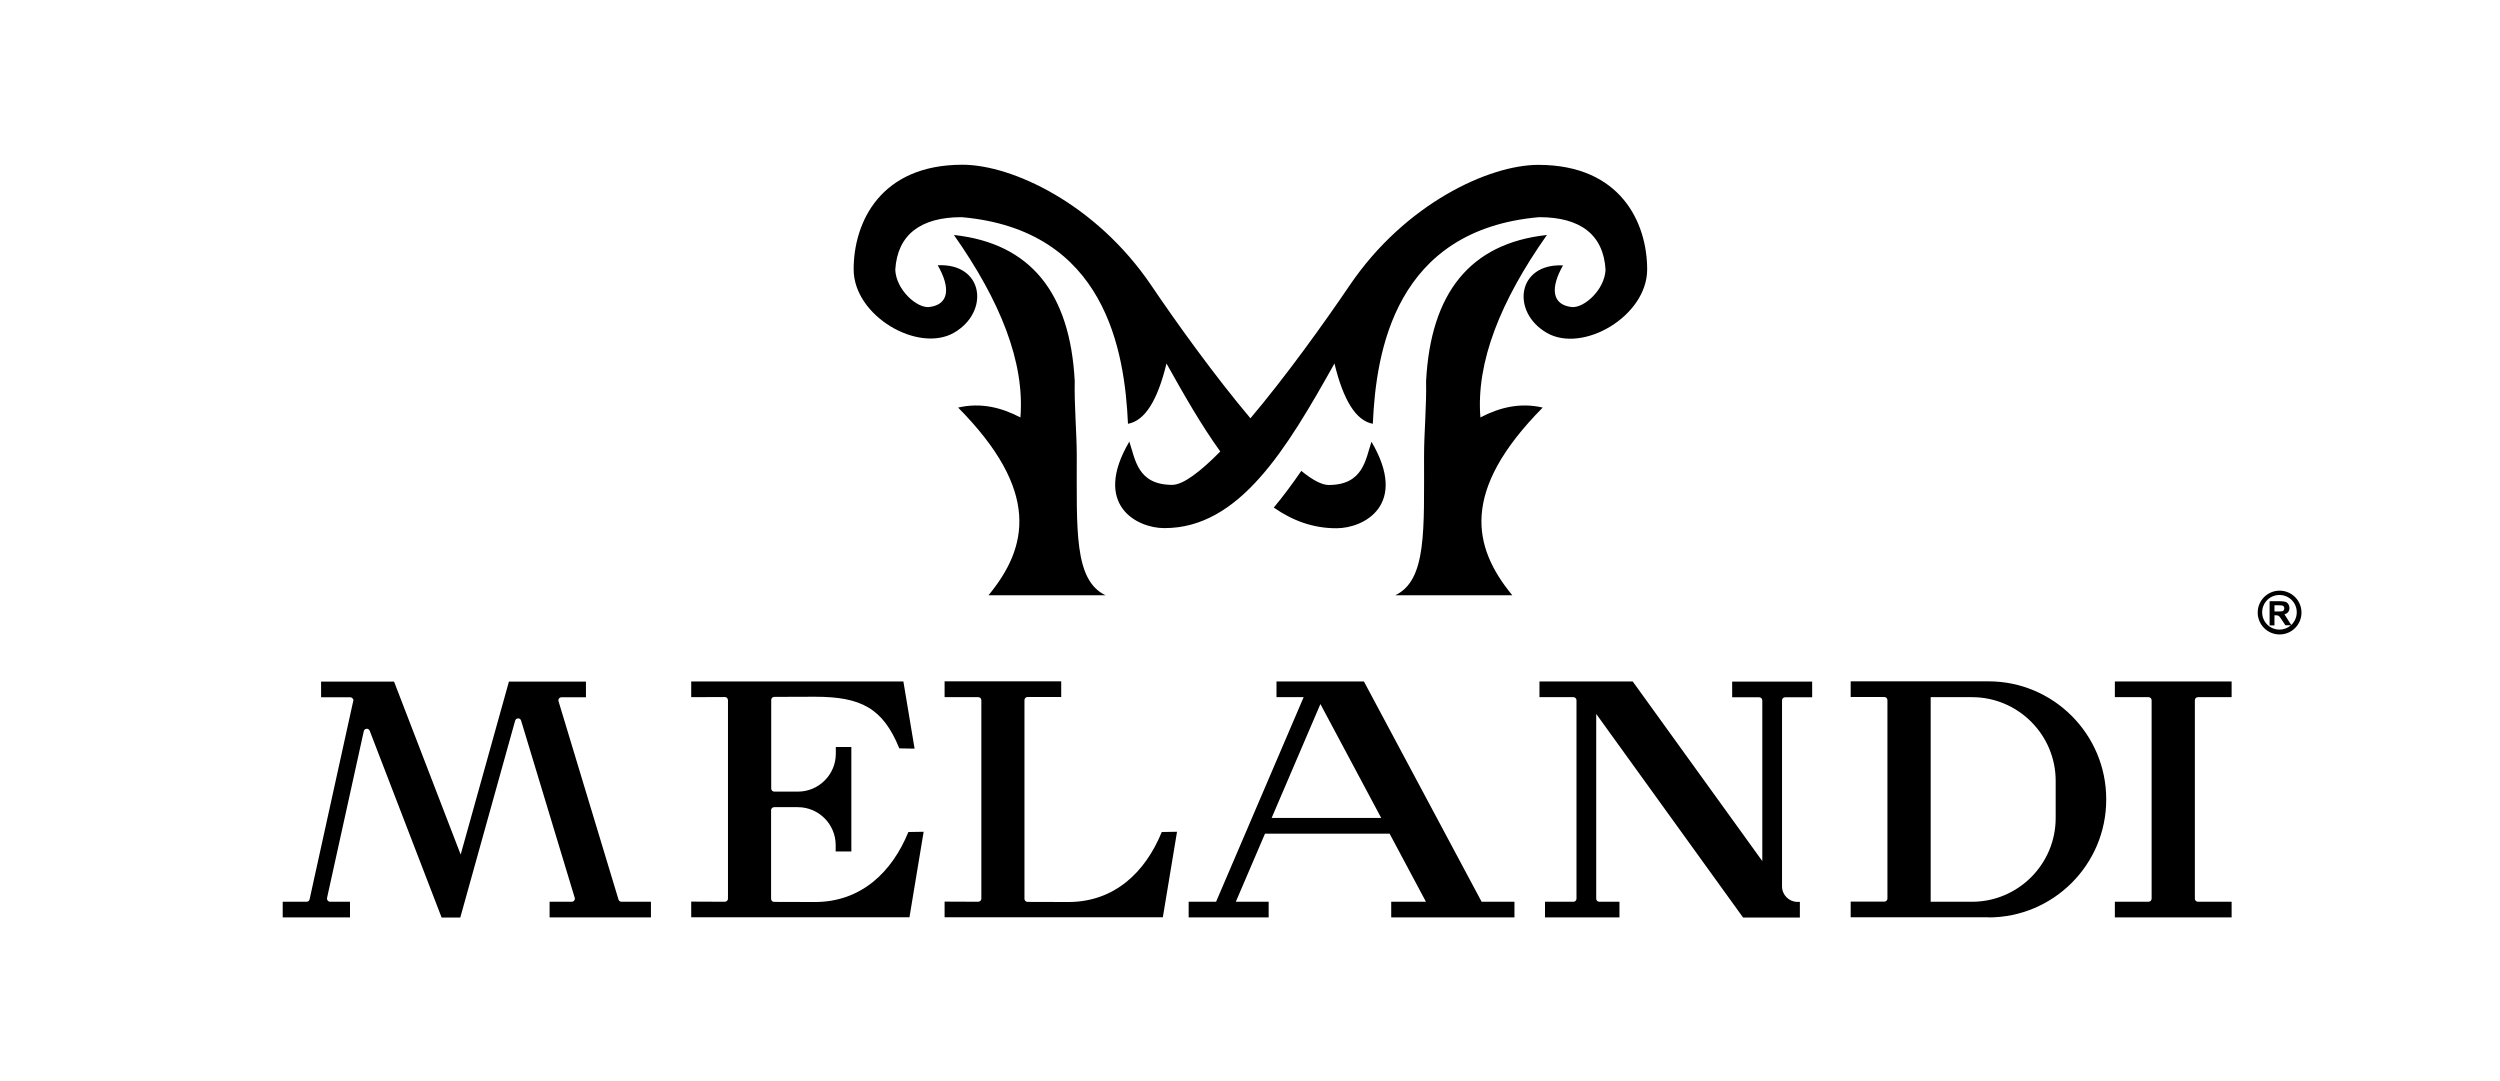 <svg xmlns="http://www.w3.org/2000/svg" width="185" height="80" viewBox="0 0 185 80" fill="none"><rect x="0" y="0" width="185" height="80" fill="#808080" stroke="none"/><g clip-path="url(#clip0_515_663)"><rect width="185" height="80" fill="white"></rect><path fill-rule="evenodd" clip-rule="evenodd" d="M69.9 50.429V51.59H72.39C72.52 51.59 72.62 51.69 72.62 51.819V66.499C72.62 66.559 72.6 66.62 72.55 66.659C72.51 66.7 72.45 66.73 72.39 66.73L69.9 66.719V67.879C75.28 67.879 80.67 67.879 86.05 67.879L87.1 61.55L85.97 61.569C84.76 64.54 82.47 66.749 79.05 66.749L76.04 66.74C75.91 66.74 75.81 66.639 75.81 66.51V51.809C75.81 51.679 75.91 51.58 76.04 51.58H78.53V50.419C75.65 50.419 72.77 50.419 69.89 50.419L69.9 50.429ZM168.69 43.709C167.8 43.709 167.07 44.429 167.07 45.33C167.07 46.219 167.79 46.95 168.69 46.95C169.58 46.95 170.31 46.23 170.31 45.33C170.31 44.44 169.59 43.709 168.69 43.709ZM167.95 46.279V44.489H168.71C168.9 44.489 169.04 44.51 169.13 44.539C169.22 44.569 169.29 44.63 169.34 44.709C169.39 44.789 169.42 44.889 169.42 44.989C169.42 45.12 169.38 45.239 169.3 45.319C169.24 45.389 169.16 45.429 169.05 45.459L169.34 45.919L169.55 46.249C169.8 46.02 169.96 45.679 169.96 45.309C169.96 44.599 169.39 44.029 168.68 44.029C167.97 44.029 167.4 44.599 167.4 45.309C167.4 46.02 167.97 46.59 168.68 46.59C169.01 46.59 169.3 46.469 169.53 46.27H169.12L168.86 45.88C168.77 45.739 168.7 45.65 168.67 45.62C168.64 45.58 168.6 45.559 168.56 45.55C168.52 45.539 168.46 45.529 168.38 45.529H168.31V46.279H167.95ZM168.31 45.249H168.58C168.75 45.249 168.86 45.239 168.9 45.23C168.94 45.219 168.98 45.19 169 45.15C169.02 45.109 169.04 45.069 169.04 45.02C169.04 44.959 169.02 44.91 168.99 44.87C168.96 44.83 168.91 44.809 168.85 44.8C168.82 44.8 168.73 44.789 168.59 44.789H168.31V45.249ZM115.67 19.64C112.26 19.47 111.8 23.09 114.46 24.63C117.12 26.169 121.89 23.399 121.89 19.939C121.89 16.48 119.93 12.2 113.84 12.2C110.18 12.2 103.97 15.079 99.88 21.11C98.01 23.869 95.13 27.89 92.46 31.04L92.53 30.95C89.88 27.809 87.03 23.84 85.18 21.099C81.09 15.069 74.88 12.19 71.22 12.19C65.13 12.19 63.17 16.47 63.17 19.93C63.17 23.39 67.95 26.149 70.6 24.619C73.26 23.079 72.8 19.459 69.39 19.63C70.34 21.27 70.25 22.54 68.77 22.72C67.86 22.829 66.31 21.45 66.25 19.959C66.41 17.38 68.11 16.07 71.16 16.07C81.81 17 83.23 25.98 83.47 31.36C84.72 31.14 85.66 29.63 86.32 26.899C87.61 29.209 88.9 31.47 90.3 33.41C88.83 34.9 87.56 35.88 86.74 35.88C84.17 35.88 84.01 33.98 83.57 32.679C80.81 37.37 84.14 39.08 86.15 39.08C91.73 39.099 95.23 33.179 98.75 26.899C99.41 29.63 100.35 31.14 101.59 31.36C101.82 25.98 103.25 17 113.9 16.07C116.95 16.07 118.66 17.369 118.81 19.959C118.75 21.45 117.2 22.829 116.29 22.72C114.81 22.54 114.73 21.27 115.67 19.63V19.64ZM114.46 17.39C108.79 18.009 105.87 21.68 105.53 28.209C105.57 30 105.38 32.05 105.38 33.73C105.37 39.19 105.6 42.929 103.25 44.05H111.91C108.97 40.48 108.06 36.33 114.16 30.16C112.46 29.77 110.95 30.16 109.55 30.89C109.22 26.809 111.03 22.279 114.47 17.39H114.46ZM96.3 34.849C97.11 35.51 97.81 35.889 98.32 35.889C100.89 35.889 101.05 33.989 101.49 32.69C104.25 37.38 100.92 39.09 98.91 39.09C97.18 39.099 95.65 38.529 94.26 37.559C94.97 36.709 95.65 35.789 96.3 34.84V34.849ZM70.6 17.39C76.27 18.009 79.19 21.68 79.53 28.209C79.49 30 79.68 32.05 79.68 33.73C79.69 39.19 79.46 42.929 81.81 44.05H73.15C76.09 40.48 77 36.33 70.9 30.16C72.6 29.77 74.11 30.16 75.51 30.89C75.84 26.809 74.03 22.279 70.59 17.39H70.6ZM26.14 51.87L22.91 66.549C22.89 66.659 22.79 66.73 22.69 66.73H20.92V67.889C22.58 67.889 24.24 67.889 25.9 67.889V66.73H24.43C24.36 66.73 24.3 66.7 24.25 66.639C24.2 66.579 24.19 66.519 24.2 66.45L26.92 54.109C26.94 54.01 27.02 53.94 27.13 53.929C27.23 53.919 27.32 53.98 27.36 54.08L32.68 67.9H34.06L38.12 53.33C38.15 53.23 38.23 53.16 38.34 53.16C38.44 53.16 38.53 53.219 38.56 53.319L42.53 66.439C42.55 66.51 42.54 66.579 42.49 66.639C42.45 66.7 42.38 66.73 42.31 66.73H40.67V67.889C43.17 67.889 45.67 67.889 48.17 67.889V66.73H45.99C45.89 66.73 45.8 66.669 45.77 66.57L41.33 51.889C41.31 51.819 41.32 51.749 41.37 51.69C41.41 51.63 41.48 51.599 41.55 51.599H43.36V50.44C41.47 50.44 39.58 50.44 37.69 50.44H37.66L34.09 63.239L29.16 50.44C27.36 50.44 25.56 50.44 23.76 50.44V51.599H25.92C25.99 51.599 26.05 51.63 26.1 51.69C26.15 51.749 26.16 51.809 26.15 51.88L26.14 51.87ZM120.83 50.429C118.53 50.429 116.22 50.429 113.92 50.429V51.59H116.43C116.56 51.59 116.66 51.69 116.66 51.819V66.499C116.66 66.629 116.56 66.73 116.43 66.73H114.33V67.889H119.84V66.73H118.35C118.22 66.73 118.12 66.629 118.12 66.499V52.83L128.99 67.9C130.69 67.9 131.48 67.9 133.19 67.9V66.74H133.02C132.39 66.74 131.87 66.23 131.87 65.59V51.83C131.87 51.7 131.97 51.599 132.1 51.599H134.1V50.44C132.13 50.44 130.15 50.44 128.18 50.44V51.599H130.18C130.31 51.599 130.41 51.7 130.41 51.83V63.719L120.83 50.44V50.429ZM102.21 60.529H94.1L97.71 52.099L102.21 60.529ZM93.6 61.69H102.83L105.52 66.73H102.95V67.889C105.99 67.889 109.03 67.889 112.07 67.889V66.73H109.64L100.93 50.429C98.77 50.429 96.61 50.429 94.46 50.429V51.59H96.47L89.99 66.73H87.96V67.889C89.93 67.889 91.91 67.889 93.88 67.889V66.73H91.45L93.61 61.69H93.6ZM165.14 66.73H162.65C162.52 66.73 162.42 66.629 162.42 66.499V51.819C162.42 51.69 162.52 51.59 162.65 51.59H165.14V50.429C162.26 50.429 159.38 50.429 156.5 50.429V51.59H158.99C159.12 51.59 159.22 51.69 159.22 51.819V66.499C159.22 66.629 159.12 66.73 158.99 66.73H156.5V67.889C159.38 67.889 162.26 67.889 165.14 67.889V66.73ZM142.87 51.59H145.93C149.34 51.59 152.12 54.37 152.12 57.779V60.539C152.12 63.95 149.34 66.73 145.93 66.73H142.87V51.59ZM147.15 67.889C151.95 67.889 155.86 63.98 155.86 59.179V59.13C155.86 54.33 151.95 50.419 147.15 50.419C143.75 50.419 140.35 50.419 136.95 50.419V51.58H139.44C139.57 51.58 139.67 51.679 139.67 51.809V66.49C139.67 66.62 139.57 66.719 139.44 66.719H136.95V67.879C140.35 67.879 143.75 67.879 147.15 67.879V67.889ZM61.85 55.3V55.779C61.85 57.319 60.59 58.58 59.05 58.58H57.3C57.17 58.58 57.07 58.48 57.07 58.349V51.8C57.07 51.669 57.17 51.569 57.3 51.569L60.31 51.559C63.73 51.559 65.34 52.41 66.55 55.38L67.68 55.4L66.85 50.429C61.62 50.429 56.39 50.429 51.15 50.429V51.59L53.64 51.58C53.7 51.58 53.76 51.599 53.8 51.65C53.84 51.69 53.87 51.749 53.87 51.809V66.499C53.87 66.559 53.85 66.62 53.8 66.659C53.76 66.7 53.7 66.73 53.64 66.73L51.15 66.719V67.879C56.53 67.879 61.92 67.879 67.3 67.879L68.35 61.55L67.22 61.569C66.01 64.54 63.72 66.749 60.3 66.749L57.29 66.74C57.16 66.74 57.06 66.639 57.06 66.51V59.959C57.06 59.83 57.16 59.73 57.29 59.73H59.04C60.58 59.73 61.84 60.989 61.84 62.529V63.01H63V55.279H61.84L61.85 55.3Z" fill="black"></path></g><defs><clipPath id="clip0_515_663"><rect width="185" height="80" fill="white"></rect></clipPath></defs></svg>